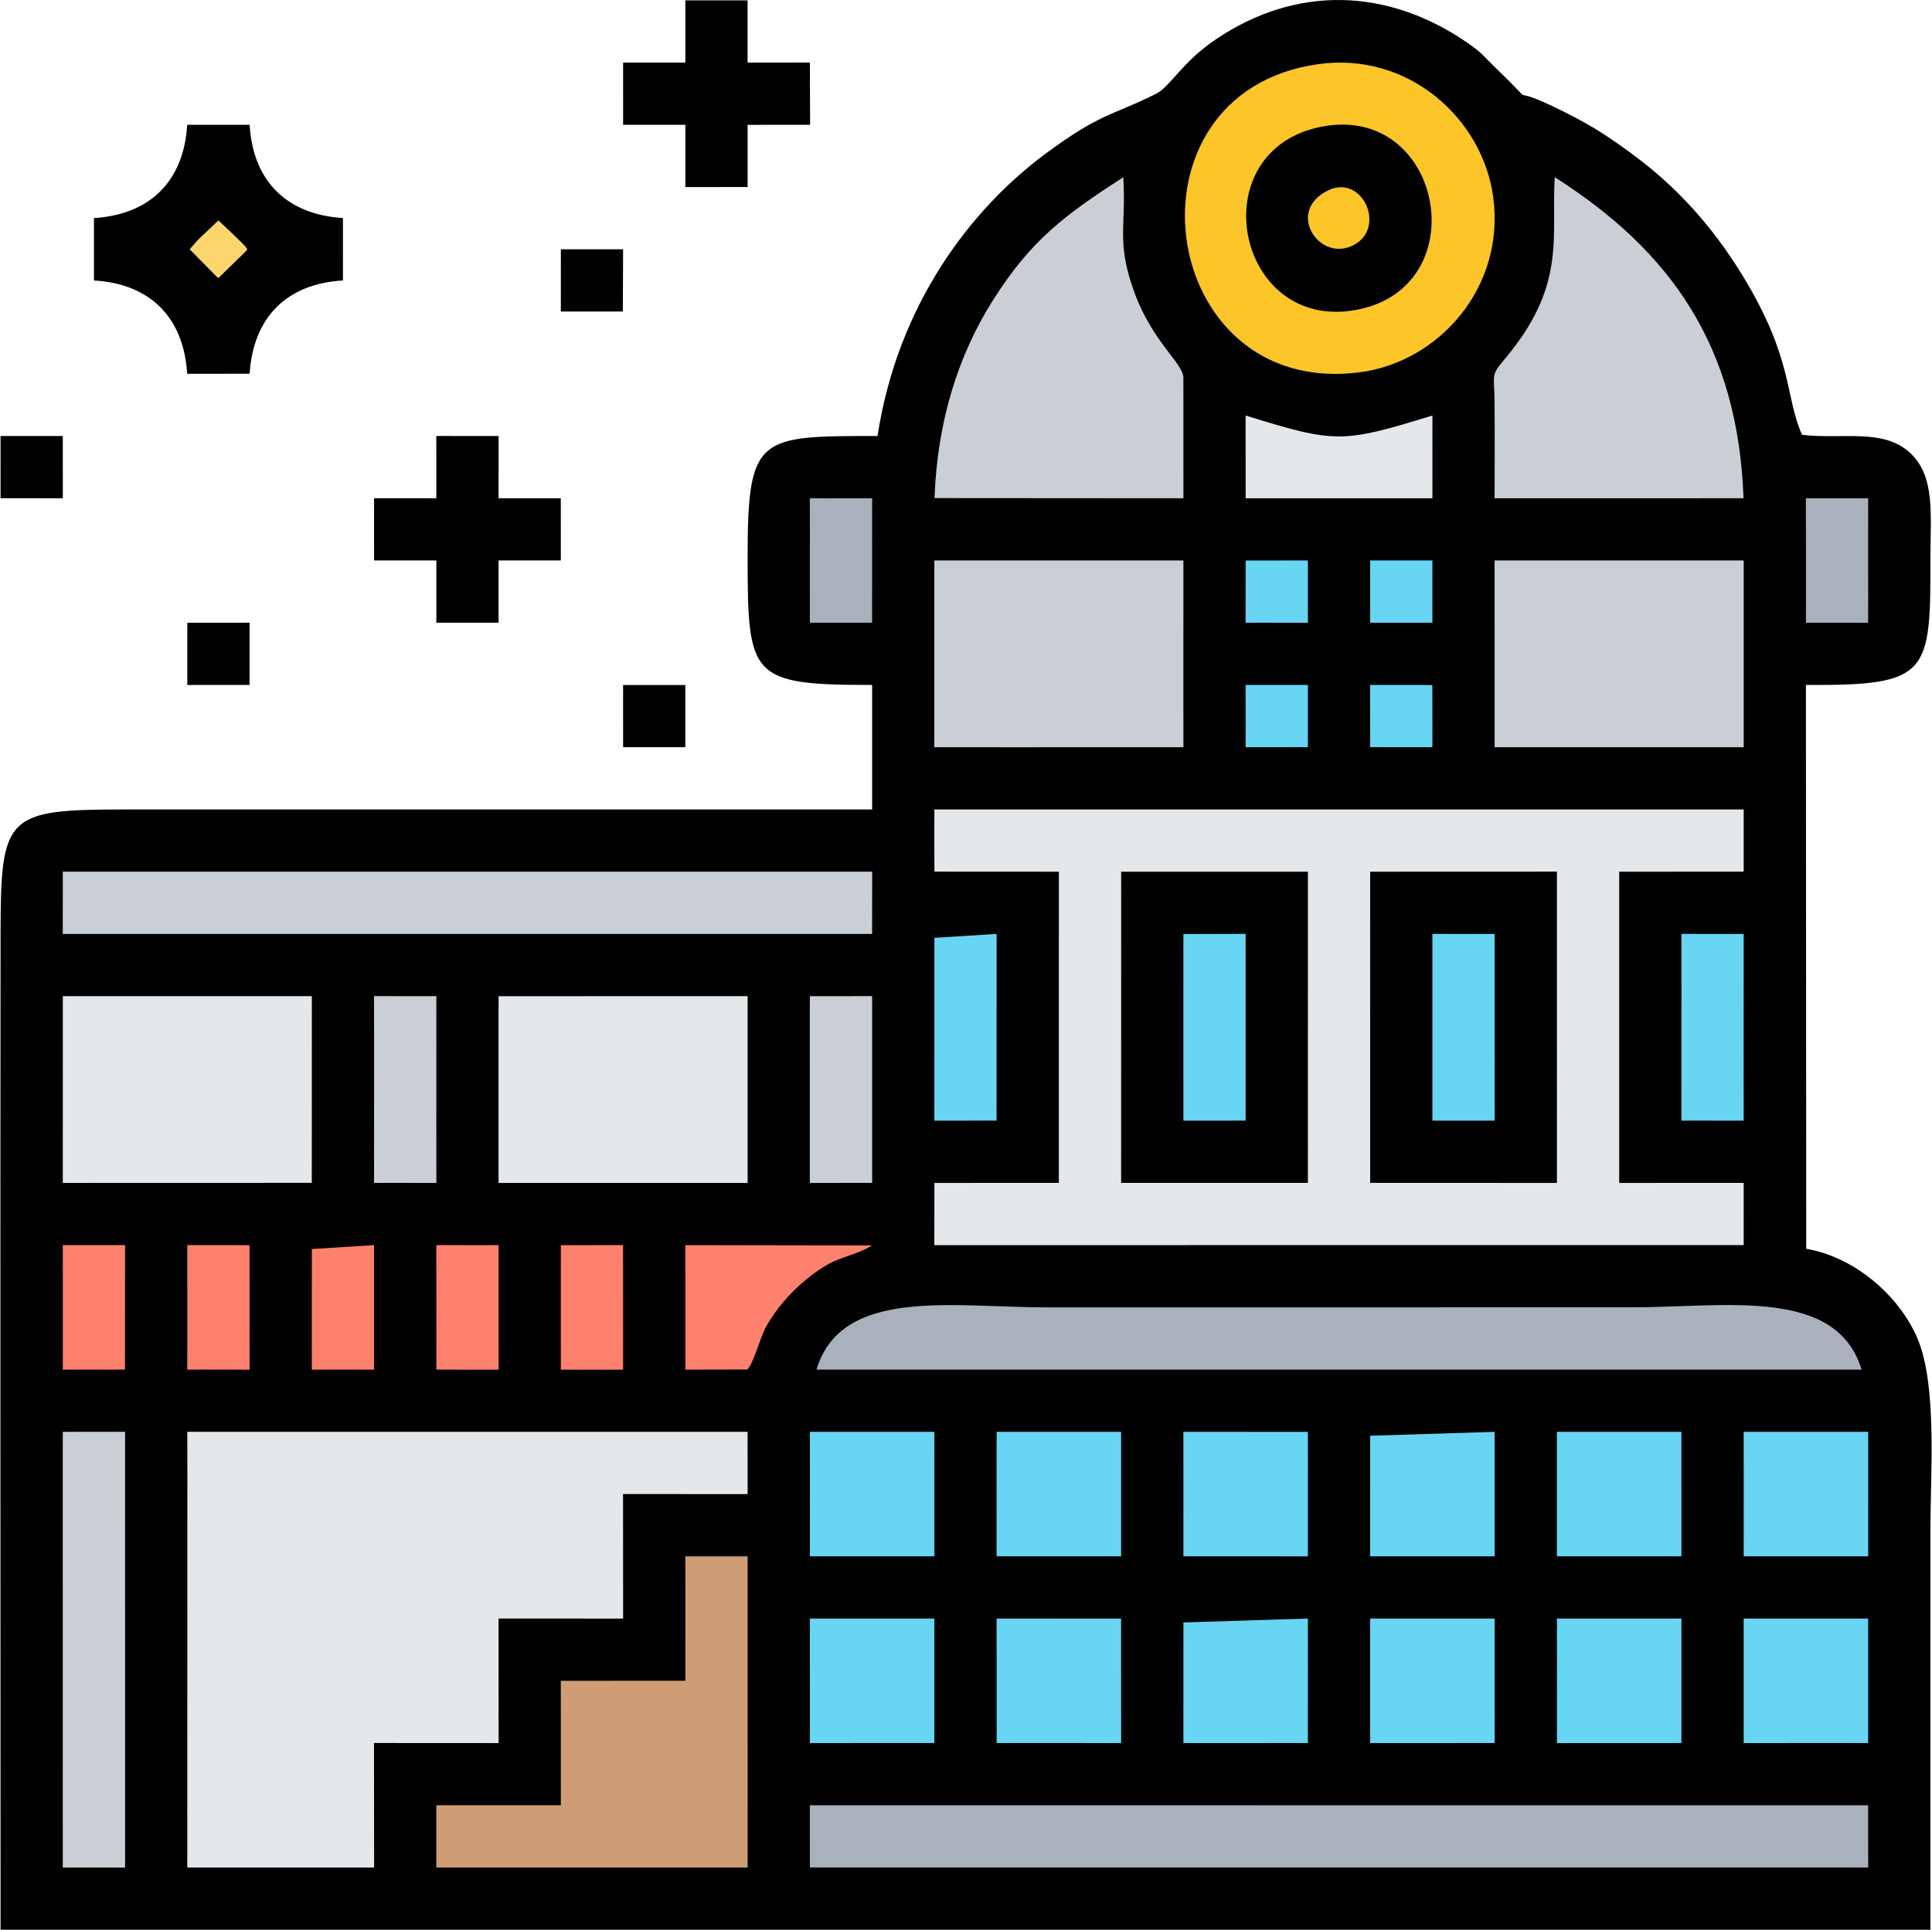 <?xml version="1.0" encoding="UTF-8"?> <svg xmlns="http://www.w3.org/2000/svg" xmlns:xlink="http://www.w3.org/1999/xlink" xmlns:xodm="http://www.corel.com/coreldraw/odm/2003" xml:space="preserve" width="1081px" height="1080px" version="1.0" style="shape-rendering:geometricPrecision; text-rendering:geometricPrecision; image-rendering:optimizeQuality; fill-rule:evenodd; clip-rule:evenodd" viewBox="0 0 1325.07 1324.39"> <defs> <style type="text/css"> .fil0 {fill:black} .fil6 {fill:#68D5F3} .fil3 {fill:#A9B1BC} .fil4 {fill:#CACFD6} .fil5 {fill:#CE9D75} .fil1 {fill:#E5E8EB} .fil8 {fill:#FBD66F} .fil2 {fill:#FCC529} .fil7 {fill:#FE816D} </style> </defs> <g id="Camada_x0020_1">  <path class="fil0" d="M601.83 299.24c-81.58,0 -89.14,-0.62 -89.13,82.75 0,82.92 1.72,88.09 85.42,88.09l0 85.45 -512.59 0c-81.82,0.08 -85.33,3.59 -85.42,85.42 -0.25,227.8 0,455.62 0,683.43l1324.15 0.01c-0.01,-91.66 -0.08,-183.32 0,-274.98 0.04,-38.52 4.66,-97.99 -8.63,-130.23 -11.55,-27.98 -41.49,-56.03 -76.58,-62.17l-0.22 -386.93c85.04,0.5 85.53,-7.31 85.44,-88.09 -0.04,-28.66 3.53,-55.19 -14.13,-71.34 -18.5,-16.91 -46.45,-8.96 -73.97,-12.23 -11.98,-27.01 -5.72,-52.27 -41.27,-110.07 -20.53,-33.38 -44.8,-59.97 -73.56,-81.34 -17.06,-12.67 -27.9,-19.9 -47.59,-29.84 -46.98,-23.69 -13.84,2 -47.32,-30.09 -8.6,-8.24 -9.32,-10.45 -19.75,-17.65 -55.05,-37.96 -117.8,-39.76 -173.16,-2.12 -22.86,15.54 -30.76,32.04 -40.53,37.01 -29.28,14.87 -37.48,12.63 -76.12,41.34 -51.08,37.94 -101.22,103.36 -115.04,193.58z"></path> <polygon class="fil1" points="640.81,576.88 640.86,598.2 726.26,598.25 726.24,811.79 640.86,811.84 640.81,854.54 1196.13,854.5 1196.14,811.79 1110.71,811.84 1110.71,598.25 1196.14,598.23 1196.14,555.51 640.83,555.51 "></polygon> <polygon class="fil1" points="128.28,1009.37 128.23,1281.69 256.41,1281.69 256.36,1196.21 341.84,1196.26 341.79,1110.78 427.27,1110.83 427.22,1025.35 512.7,1025.4 512.67,982.65 128.23,982.67 "></polygon> <path class="fil2" d="M904.25 44.01c-139.49,19.49 -111.31,230.35 29.08,211.41 53.58,-7.23 99.39,-58.13 90.93,-120.32 -7.28,-53.59 -58.03,-99.75 -120.01,-91.09z"></path> <polygon class="fil3" points="555.41,1281.69 1281.57,1281.68 1281.53,1238.98 555.38,1238.94 "></polygon> <path class="fil3" d="M559.94 939.94l717.11 0.02c-17.43,-57.07 -94,-42.7 -158.35,-42.74l-400.45 0.03c-64.14,0.07 -141.14,-14.33 -158.31,42.69z"></path> <polygon class="fil0" points="939.83,643.62 939.85,811.79 1068.01,811.84 1067.98,598.2 939.85,598.25 "></polygon> <polygon class="fil0" points="768.99,611.58 768.97,811.79 897.12,811.79 897.14,598.25 768.99,598.25 "></polygon> <path class="fil4" d="M640.94 341.84l170.78 0.12 -0.03 -82.77c0.02,-9.54 -20.94,-24.35 -33.25,-57.54 -13.21,-35.61 -5.77,-45.91 -8,-80.03 -40.49,26.22 -63.23,43.08 -89.35,84.35 -23.54,37.19 -38.24,82.39 -40.15,135.87z"></path> <path class="fil4" d="M1025.23 341.98l170.79 -0.03c-3.72,-104.13 -49.59,-169.46 -129.52,-220.35 -2.55,40.85 8.58,74.3 -34.8,125.36 -9.24,10.87 -6.69,10.45 -6.52,28.19 0.22,22.25 0.05,44.57 0.05,66.83z"></path> <polygon class="fil4" points="42.82,600.9 42.82,614.25 42.78,627.6 42.79,640.98 58.84,640.97 598.1,640.97 598.15,598.21 42.8,598.22 "></polygon> <polygon class="fil5" points="469.99,1094.8 469.97,1153.51 384.52,1153.52 384.54,1238.94 299.09,1238.95 299.09,1281.69 512.7,1281.68 512.69,1068.08 469.95,1068.08 "></polygon> <polygon class="fil4" points="1025.23,400.68 1025.24,512.83 1196.15,512.83 1196.15,384.63 1025.23,384.64 "></polygon> <polygon class="fil4" points="640.8,395.34 640.81,512.83 667.53,512.83 694.22,512.84 811.72,512.82 811.68,475.43 811.71,384.63 640.84,384.64 "></polygon> <polygon class="fil1" points="341.8,694.34 341.8,811.83 512.7,811.83 512.7,683.65 341.85,683.7 "></polygon> <polygon class="fil1" points="42.84,721.04 42.8,811.83 213.65,811.78 213.7,683.65 42.82,683.65 "></polygon> <path class="fil0" d="M64.19 149.68l0 42.82c38.76,2.22 61.66,25.59 63.96,64.04l42.87 -0.04c2.41,-38.43 25.17,-61.79 64.01,-64l0.01 -42.86c-38.33,-2.35 -61.82,-25.24 -64.02,-63.97l-42.83 -0.02c-2.41,38.68 -25.33,61.54 -64,64.03z"></path> <path class="fil0" d="M907.06 86.84c-84.11,15.8 -59.79,141.37 23.35,125.82 82.72,-15.48 59.46,-141.37 -23.35,-125.82z"></path> <polygon class="fil4" points="42.78,993.35 42.8,1281.7 85.56,1281.71 85.55,982.64 42.83,982.68 "></polygon> <polygon class="fil0" points="469.97,18.91 469.98,42.95 427.26,42.95 427.27,85.64 469.98,85.65 469.97,128.39 512.68,128.36 512.68,85.68 555.57,85.64 555.4,42.92 512.67,42.96 512.67,0.23 469.98,0.24 "></polygon> <polygon class="fil0" points="299.1,307.24 299.12,341.96 256.37,341.92 256.41,384.65 299.12,384.64 299.13,427.37 341.81,427.37 341.81,384.65 384.53,384.65 384.52,341.96 341.81,341.96 341.82,299.24 299.09,299.21 "></polygon> <polygon class="fil6" points="939.82,1126.83 939.82,1196.26 1025.28,1196.25 1025.25,1110.8 939.81,1110.8 "></polygon> <polygon class="fil6" points="1067.97,998.69 1067.96,1068.11 1153.42,1068.1 1153.4,982.66 1067.97,982.66 "></polygon> <polygon class="fil6" points="683.53,993.35 683.54,1068.11 768.97,1068.1 768.97,982.66 683.57,982.66 "></polygon> <polygon class="fil6" points="555.38,1121.49 555.4,1196.26 640.83,1196.24 640.83,1110.8 555.42,1110.81 "></polygon> <polygon class="fil6" points="1196.11,1121.49 1196.12,1196.26 1281.55,1196.24 1281.55,1110.8 1196.15,1110.81 "></polygon> <polygon class="fil6" points="555.43,1009.37 555.41,1068.11 640.85,1068.11 640.84,982.66 555.39,982.67 "></polygon> <polygon class="fil6" points="1068.01,1137.51 1067.99,1196.26 1153.42,1196.26 1153.42,1110.8 1067.97,1110.81 "></polygon> <polygon class="fil6" points="1196.15,1009.37 1196.14,1068.11 1281.56,1068.11 1281.57,982.66 1196.11,982.67 "></polygon> <polygon class="fil6" points="811.71,1020.05 811.7,1068.08 897.13,1068.12 897.11,982.69 811.68,982.65 "></polygon> <polygon class="fil6" points="683.57,1148.19 683.56,1196.22 768.99,1196.27 768.96,1110.84 683.53,1110.79 "></polygon> <polygon class="fil6" points="939.85,985.34 939.83,1068.11 1025.24,1068.11 1025.27,982.66 "></polygon> <polygon class="fil6" points="811.71,1113.48 811.69,1196.26 897.09,1196.25 897.12,1110.8 "></polygon> <path class="fil1" d="M854.41 341.96l128.15 0 0.01 -56.79c-61.97,19.03 -66.14,19.22 -128.18,0l0.02 56.79z"></path> <path class="fil7" d="M469.99 881.22l-0.01 58.75 42.7 -0.1c5.39,-7.24 8.14,-21.17 12.94,-29.76 9.35,-16.75 25.94,-33.32 42.65,-42.65 8.52,-4.76 22.34,-7.55 29.63,-12.72l-127.95 -0.21 0.04 26.69z"></path> <polygon class="fil4" points="555.36,694.34 555.38,811.84 598.13,811.81 598.13,683.63 555.41,683.68 "></polygon> <polygon class="fil4" points="256.4,721.04 256.37,811.84 267.07,811.8 299.14,811.85 299.1,774.43 299.13,683.63 288.43,683.68 256.36,683.62 "></polygon> <polygon class="fil6" points="982.54,656.97 982.54,769.11 1025.28,769.11 1025.26,640.97 982.54,640.94 "></polygon> <polygon class="fil6" points="811.67,651.63 811.69,769.11 854.4,769.08 854.4,640.94 811.71,640.98 "></polygon> <polygon class="fil6" points="1153.43,678.33 1153.4,769.11 1164.09,769.07 1196.14,769.12 1196.1,731.72 1196.13,640.94 1185.44,640.98 1153.4,640.93 "></polygon> <polygon class="fil6" points="640.85,643.62 640.83,769.11 683.52,769.07 683.54,640.94 "></polygon> <polygon class="fil7" points="384.52,865.2 384.53,939.97 427.27,939.97 427.24,854.51 384.56,854.55 "></polygon> <polygon class="fil3" points="555.42,368.64 555.38,381.99 555.41,427.39 587.35,427.39 598.09,427.35 598.13,341.93 582.1,341.94 566.08,341.96 555.38,341.93 "></polygon> <polygon class="fil3" points="1238.81,344.61 1238.86,379.32 1238.85,427.36 1260.2,427.4 1281.51,427.39 1281.57,411.36 1281.53,379.32 1281.57,341.93 1238.79,341.93 "></polygon> <polygon class="fil7" points="299.13,891.9 299.12,939.93 320.47,939.98 341.84,939.97 341.84,923.94 341.8,891.9 341.84,854.51 331.15,854.55 299.09,854.5 "></polygon> <polygon class="fil7" points="128.23,870.54 128.27,902.58 128.23,939.97 138.93,939.93 170.98,939.98 170.94,902.58 170.95,854.55 149.61,854.5 128.23,854.51 "></polygon> <polygon class="fil7" points="42.84,881.22 42.83,939.97 85.51,939.93 85.54,854.51 42.81,854.51 "></polygon> <polygon class="fil7" points="213.7,857.2 213.68,939.97 256.39,939.94 256.39,854.51 "></polygon> <polygon class="fil6" points="939.82,491.45 939.86,512.78 961.19,512.83 982.56,512.82 982.56,491.45 982.52,470.11 961.19,470.07 939.82,470.08 "></polygon> <polygon class="fil6" points="939.86,411.36 939.82,427.39 982.55,427.36 982.56,384.65 939.82,384.65 "></polygon> <polygon class="fil6" points="854.43,496.79 854.39,512.82 897.12,512.79 897.13,470.08 854.39,470.08 "></polygon> <polygon class="fil6" points="854.38,427.39 865.08,427.35 897.13,427.4 897.11,384.65 854.43,384.67 "></polygon> <polygon class="fil0" points="0.11,315.25 0.1,341.93 42.84,341.97 42.81,299.24 0.11,299.25 "></polygon> <polygon class="fil0" points="128.25,470.11 138.93,470.07 170.96,470.08 170.97,427.35 160.28,427.39 128.26,427.39 "></polygon> <polygon class="fil0" points="427.25,488.78 427.27,512.79 469.96,512.8 469.95,470.1 427.26,470.1 "></polygon> <polygon class="fil0" points="384.54,213.82 395.22,213.78 427.09,213.79 427.26,171.06 416.57,171.1 384.55,171.1 "></polygon> <path class="fil2" d="M911.16 130.58c-29.13,14.04 -7.26,48.38 15.69,38.41 25.23,-10.96 8.22,-49.93 -15.69,-38.41z"></path> <path class="fil8" d="M129.89 171.09l18.08 18.38c0.35,0.31 1.07,0.93 1.64,1.35l18.5 -18.08c0.31,-0.36 0.93,-1.08 1.36,-1.65 -3.27,-4.3 0.5,0.05 -4.15,-4.78 -2.35,-2.44 -3.26,-3.13 -5.53,-5.41l-10.18 -9.61 -10.18 9.62c-2.53,2.52 -1.69,1.45 -4.12,3.96l-5.42 6.22z"></path> </g> </svg> 